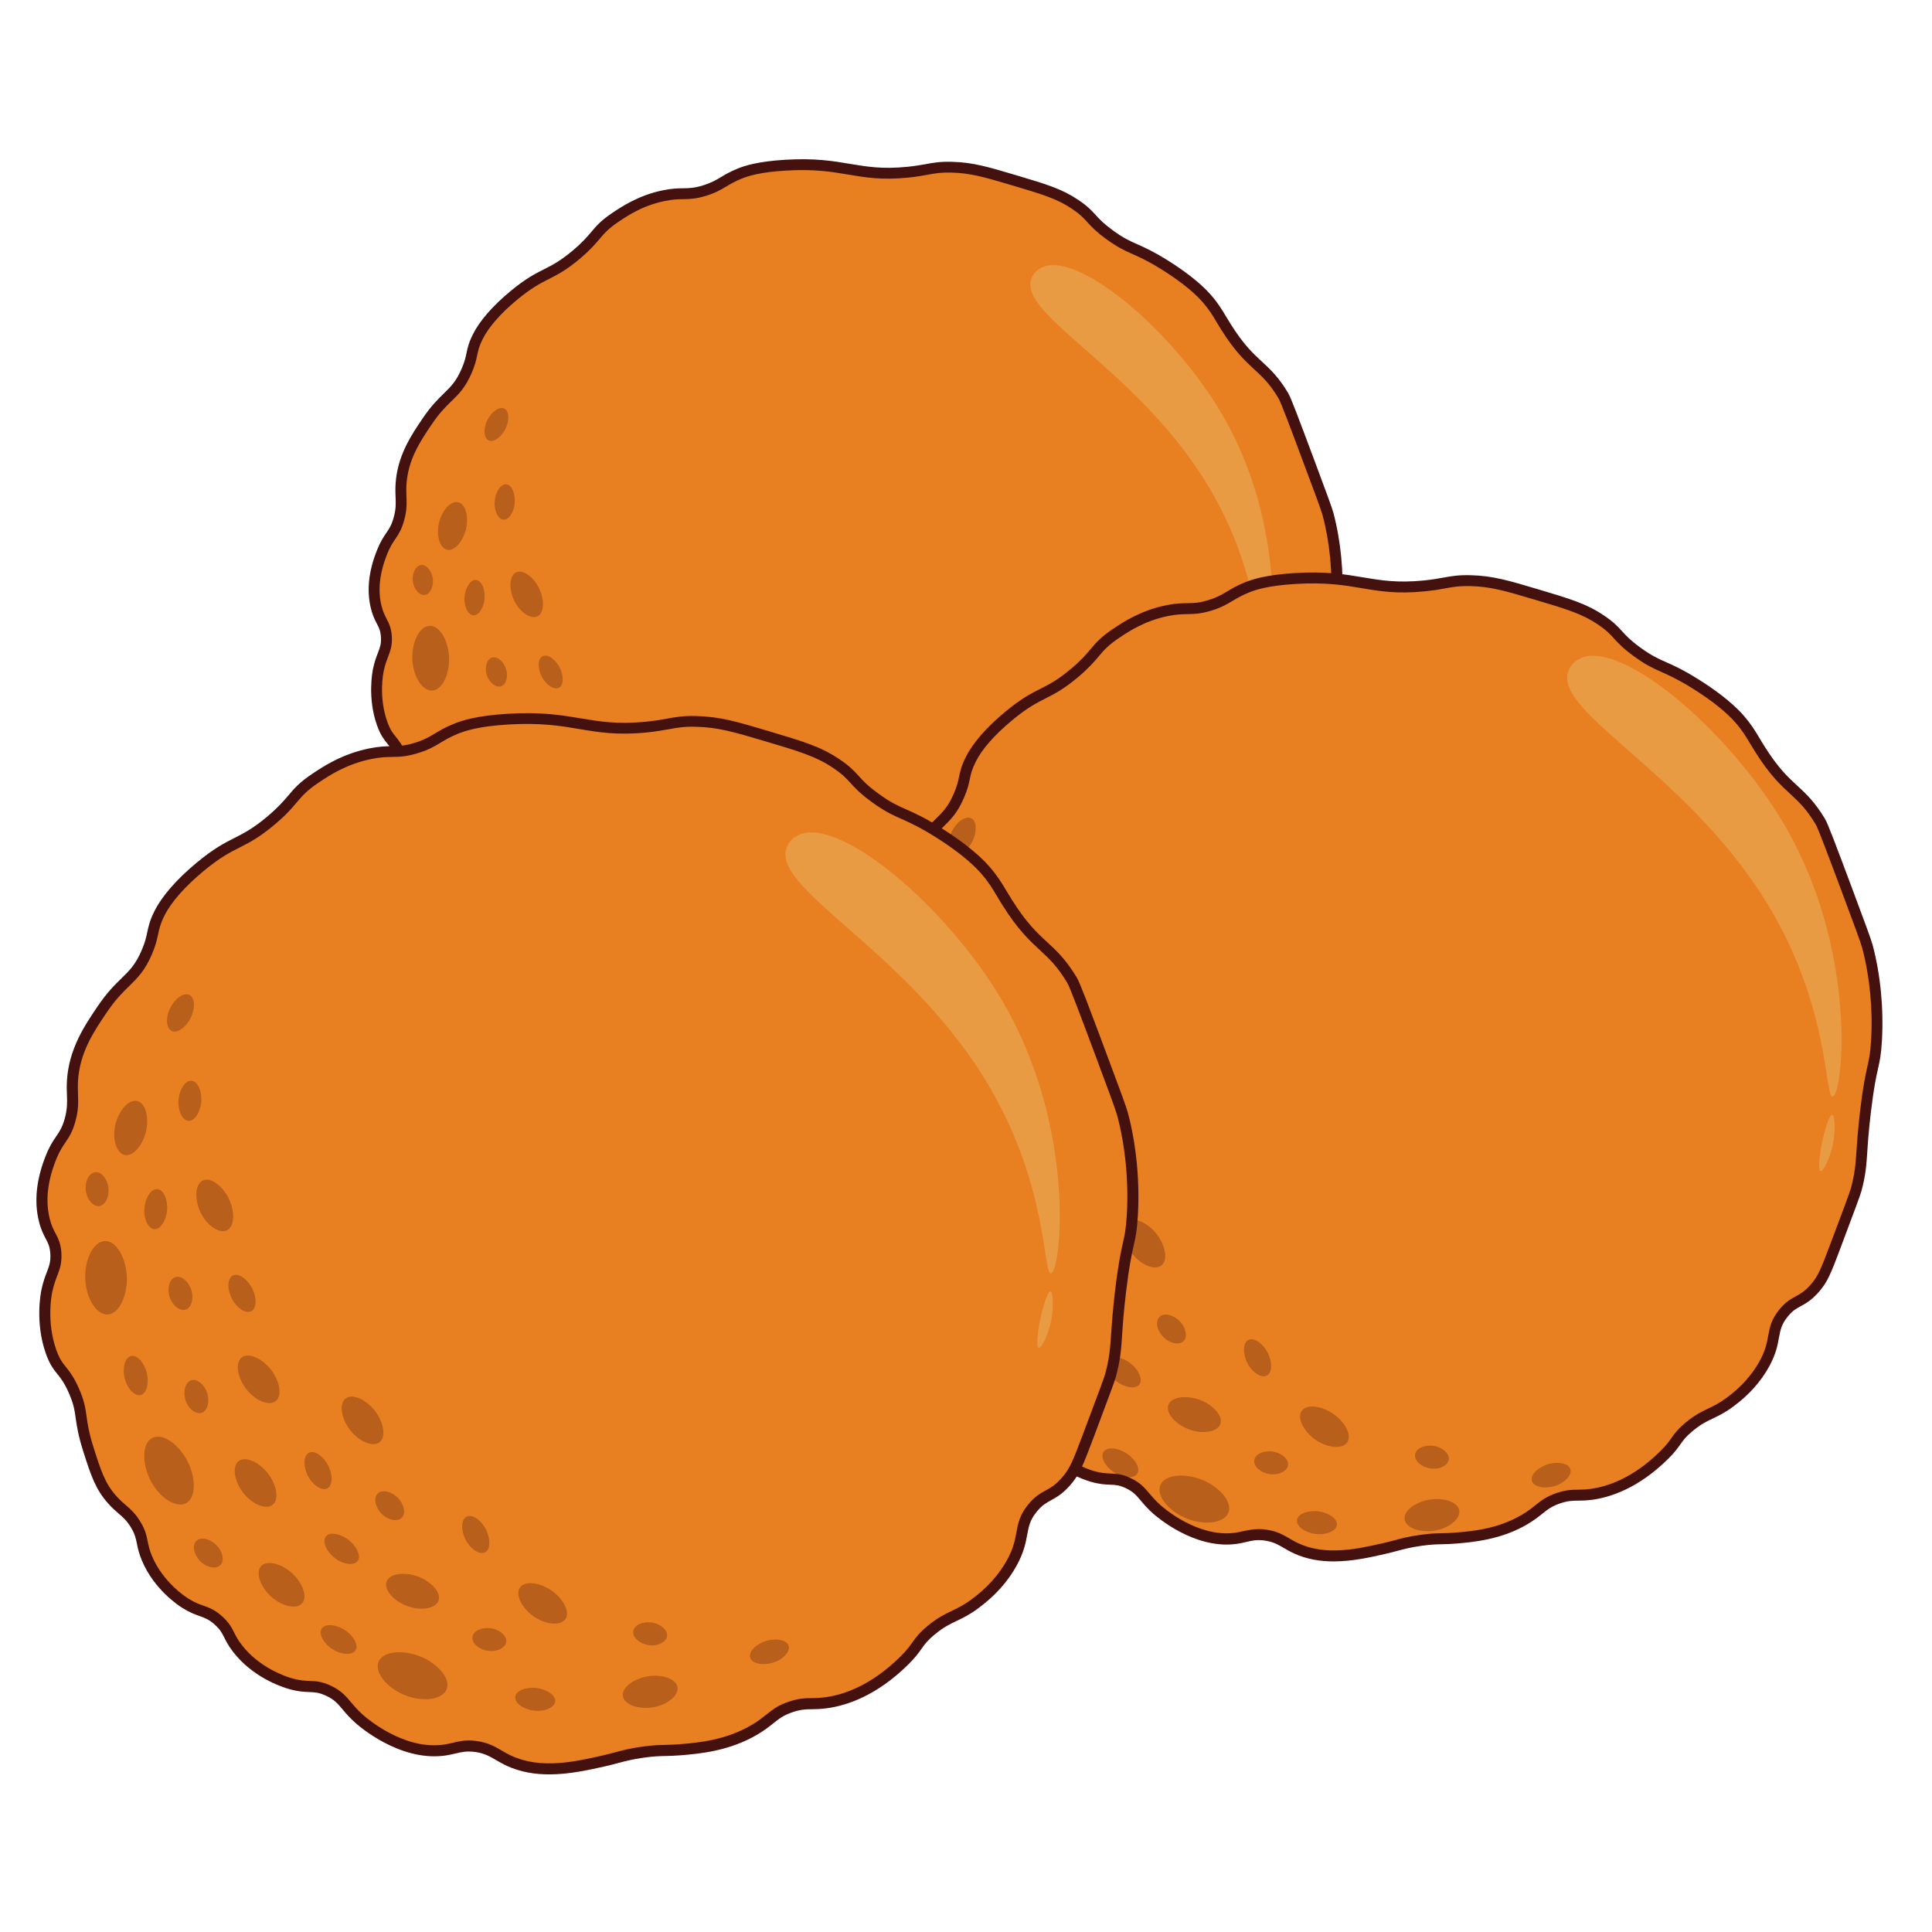 <svg xmlns="http://www.w3.org/2000/svg" xmlns:xlink="http://www.w3.org/1999/xlink" width="1080" viewBox="0 0 810 810" height="1080" preserveAspectRatio="xMidYMid meet"><defs><clipPath id="eefcf6c6df"><path d="M 358 240 L 789.75 240 L 789.75 655 L 358 655 Z M 358 240 " clip-rule="nonzero"></path></clipPath></defs><path fill="#e88021" d="M 160.238 231.289 C 163.098 224.203 165.406 224.203 167.25 217.516 C 168.91 211.469 167.805 208.676 168.129 203.094 C 168.773 191.879 174.426 183.551 179.062 176.699 C 186.789 165.301 191.172 165.809 195.621 155.516 C 198.508 148.848 197.168 147.465 200.305 141.145 C 201.25 139.25 204.617 132.812 215.344 123.906 C 227.594 113.734 230.406 116.133 241.48 106.832 C 250.773 99.035 249.531 96.75 258.227 90.938 C 261.961 88.445 268.652 83.992 278.27 82.008 C 286.25 80.371 287.98 82.145 295.41 79.863 C 302.215 77.762 303.297 75.5 310.012 72.777 C 312.777 71.672 317.852 69.918 329.18 69.227 C 353.93 67.727 359.117 74.301 380.5 72.156 C 389.477 71.254 391.066 69.848 399.07 70.055 C 407.328 70.262 413.348 72.016 425.113 75.523 C 437.777 79.309 444.121 81.176 450.672 85.582 C 458.168 90.613 456.715 92.207 465.273 98.434 C 474.246 104.941 476.066 103.352 488.523 111.172 C 499.824 118.254 504.484 123.445 505.891 125.062 C 509.723 129.469 511.012 132.281 513.941 136.965 C 524.621 154.039 529.949 152.402 538 165.855 C 539.086 167.676 542.383 176.492 548.957 194.07 C 553.73 206.855 556.133 213.293 556.73 215.508 C 558 220.305 561.391 234.355 560.328 252.793 C 559.684 263.98 558.277 261.676 555.969 280.941 C 553.777 299.262 555.023 301.566 552.234 312.156 C 551.84 313.656 549.188 320.695 543.906 334.77 C 540.191 344.645 538.922 347.758 535.762 351.359 C 530.504 357.336 527.805 355.766 523.398 361.141 C 517.863 367.902 521.094 371.641 515.766 381.375 C 511.129 389.867 504.348 394.941 502.039 396.652 C 495.281 401.609 492.469 400.965 485.938 406.34 C 480.402 410.91 481.441 412.203 475.953 417.625 C 473.137 420.391 462.25 431.168 447.07 433.223 C 441.375 433.98 439.508 432.922 434.109 434.699 C 427.719 436.797 426.891 439.449 420.613 443.164 C 410.625 449.094 399.992 450.02 393.328 450.594 C 387.492 451.102 385.832 450.57 379.141 451.516 C 372.52 452.465 369.938 453.57 364.84 454.723 C 354.691 457.031 341.379 460.078 329.777 454.703 C 325.188 452.578 323.137 450.18 317.508 449.395 C 312.109 448.633 309.941 450.25 305.027 450.801 C 289.574 452.488 275.617 440.352 274.305 439.195 C 268.836 434.328 268.512 431.375 262.887 428.746 C 257.305 426.137 255.758 428.145 248.652 426.09 C 247.016 425.629 236.383 422.398 229.207 413.125 C 225.492 408.324 226.23 406.457 222.242 402.836 C 217.836 398.82 215.668 399.949 209.969 396.418 C 208.957 395.797 200.121 390.145 195.738 379.832 C 193.27 374.016 194.562 372.195 191.426 367.094 C 188.656 362.617 186.441 362.066 182.938 358.164 C 178.414 353.137 176.824 348.152 174.078 339.523 C 170.227 327.477 172.395 326.117 168.68 317.719 C 165.012 309.434 162.867 310.613 160.285 303.367 C 156.387 292.406 158.484 281.77 158.691 280.801 C 160.125 273.996 162.383 272.543 162.039 266.934 C 161.691 261.352 159.34 260.773 157.793 254.637 C 155.07 244.07 159.086 234.148 160.238 231.289 Z M 160.238 231.289 " fill-opacity="1" fill-rule="nonzero"></path><path fill="#45110e" d="M 344.586 459.984 C 339.281 459.984 333.906 459.156 328.785 456.801 C 327.219 456.062 325.902 455.301 324.75 454.633 C 322.398 453.246 320.527 452.164 317.16 451.703 C 314.117 451.266 312.293 451.703 309.988 452.234 C 308.648 452.555 307.125 452.902 305.234 453.109 C 288.902 454.91 274.348 442.359 272.734 440.926 C 270.496 438.941 269.09 437.281 267.867 435.805 C 266.066 433.66 264.867 432.25 261.871 430.844 C 259.285 429.645 257.809 429.574 255.758 429.508 C 253.867 429.438 251.512 429.344 247.961 428.328 C 244.938 427.453 234.559 423.875 227.34 414.555 C 225.586 412.293 224.734 410.562 224.02 409.18 C 223.188 407.52 222.566 406.297 220.648 404.543 C 218.527 402.602 217.098 402.098 215.113 401.379 C 213.477 400.781 211.422 400.066 208.727 398.383 C 206.996 397.297 198.113 391.367 193.594 380.73 C 192.418 377.961 192.023 376.023 191.68 374.316 C 191.285 372.355 190.965 370.809 189.441 368.316 C 187.941 365.895 186.672 364.809 185.059 363.426 C 183.93 362.457 182.66 361.371 181.184 359.711 C 176.34 354.312 174.633 349.004 171.84 340.215 C 169.926 334.238 169.441 330.73 169.051 327.918 C 168.637 324.895 168.336 322.727 166.535 318.641 C 164.852 314.859 163.559 313.242 162.316 311.672 C 160.93 309.941 159.523 308.168 158.07 304.129 C 153.988 292.637 156.133 281.539 156.41 280.316 C 157.031 277.387 157.793 275.355 158.438 273.719 C 159.316 271.434 159.895 269.91 159.707 267.074 C 159.547 264.465 158.902 263.223 158.023 261.512 C 157.238 260.035 156.293 258.191 155.531 255.191 C 153.641 247.715 154.52 239.387 158.141 230.457 C 159.547 226.973 160.84 225.082 161.969 223.422 C 163.191 221.621 164.16 220.191 165.059 216.938 C 166.051 213.336 165.961 211.098 165.844 208.285 C 165.773 206.762 165.727 205.055 165.844 203 C 166.535 191.164 172.418 182.441 177.168 175.453 C 180.746 170.168 183.605 167.375 186.121 164.906 C 189.094 162 191.238 159.926 193.523 154.641 C 194.816 151.688 195.184 149.91 195.578 148.066 C 196.016 145.941 196.477 143.75 198.277 140.152 C 201.043 134.59 206.441 128.359 213.914 122.152 C 220.352 116.801 224.273 114.816 228.055 112.902 C 231.539 111.148 234.812 109.488 240.051 105.102 C 244.156 101.664 246.117 99.336 247.867 97.281 C 250.082 94.652 251.996 92.391 257.004 89.066 C 260.785 86.555 267.797 81.867 277.855 79.793 C 281.707 79.008 284.199 78.961 286.414 78.938 C 288.902 78.895 291.051 78.871 294.785 77.715 C 298.27 76.633 300.09 75.547 302.215 74.277 C 303.988 73.215 306.02 71.992 309.203 70.703 C 312.34 69.434 317.809 67.68 329.086 66.988 C 341.68 66.227 349.199 67.496 356.465 68.719 C 363.387 69.871 369.891 70.98 380.316 69.941 C 383.824 69.594 386.176 69.156 388.254 68.785 C 391.414 68.211 394.156 67.703 399.188 67.84 C 407.906 68.07 414.27 69.965 425.828 73.402 C 438.699 77.23 445.156 79.168 452.008 83.762 C 456 86.438 457.613 88.215 459.344 90.105 C 460.934 91.859 462.598 93.684 466.68 96.66 C 471.086 99.867 473.598 100.973 476.805 102.402 C 479.988 103.812 483.586 105.402 489.793 109.301 C 495.234 112.719 502.73 117.977 507.668 123.629 C 510.691 127.09 512.211 129.676 514.012 132.652 C 514.59 133.621 515.211 134.66 515.949 135.836 C 521.371 144.488 525.289 148.109 529.074 151.617 C 532.648 154.918 536.039 158.055 540.055 164.77 C 541.207 166.707 543.812 173.629 551.195 193.355 C 556.176 206.715 558.414 212.738 559.039 215.023 C 562.152 226.719 563.441 240.219 562.703 253.023 C 562.383 258.699 561.852 261.027 561.137 264.234 C 560.398 267.512 559.5 271.598 558.324 281.309 C 557.445 288.625 557.121 293.355 556.867 297.137 C 556.477 302.859 556.246 306.32 554.516 312.852 C 554.078 314.465 551.586 321.109 546.121 335.668 C 542.336 345.707 541 349.074 537.562 352.973 C 534.633 356.297 532.371 357.543 530.367 358.625 C 528.566 359.617 527.137 360.379 525.246 362.711 C 522.73 365.801 522.316 368.016 521.738 371.109 C 521.207 374.016 520.539 377.637 517.84 382.598 C 514.543 388.645 509.699 394.02 503.469 398.613 C 500.125 401.059 497.633 402.258 495.418 403.297 C 492.906 404.496 490.715 405.535 487.461 408.211 C 484.695 410.492 483.77 411.809 482.594 413.469 C 481.512 414.992 480.289 416.723 477.637 419.355 C 465.848 431.004 454.707 434.629 447.441 435.598 C 445.09 435.922 443.336 435.941 441.812 435.965 C 439.508 435.988 437.867 436.012 434.895 437.004 C 431.434 438.16 429.863 439.402 427.695 441.133 C 426.172 442.336 424.465 443.719 421.836 445.266 C 411.41 451.449 400.246 452.418 393.582 452.992 C 391.113 453.203 389.383 453.246 387.723 453.27 C 385.461 453.316 383.316 453.363 379.512 453.895 C 375.242 454.492 372.684 455.188 370.008 455.902 C 368.598 456.27 367.145 456.664 365.395 457.078 C 359.328 458.348 352.062 459.984 344.586 459.984 Z M 314.809 446.902 C 315.707 446.902 316.699 446.973 317.809 447.109 C 322.074 447.711 324.496 449.141 327.078 450.641 C 328.211 451.285 329.363 451.98 330.723 452.602 C 341.613 457.633 354.184 454.77 364.285 452.465 C 365.969 452.07 367.355 451.703 368.715 451.332 C 371.551 450.57 374.227 449.855 378.773 449.211 C 382.879 448.633 385.137 448.586 387.559 448.543 C 389.152 448.52 390.789 448.473 393.098 448.289 C 399.785 447.711 409.891 446.832 419.414 441.18 C 421.77 439.797 423.266 438.574 424.742 437.422 C 427.004 435.621 429.125 433.914 433.371 432.504 C 436.992 431.305 439.277 431.281 441.676 431.238 C 443.152 431.215 444.672 431.191 446.75 430.914 C 453.324 430.035 463.449 426.715 474.312 415.961 C 476.691 413.609 477.75 412.133 478.766 410.703 C 480.035 408.902 481.234 407.219 484.465 404.543 C 488.152 401.496 490.805 400.227 493.367 399.004 C 495.582 397.941 497.68 396.949 500.68 394.758 C 506.375 390.582 510.758 385.691 513.734 380.246 C 516.086 375.953 516.617 373 517.148 370.141 C 517.75 366.816 518.324 363.656 521.602 359.664 C 524.07 356.641 526.121 355.535 528.105 354.449 C 529.926 353.457 531.656 352.512 534.035 349.812 C 536.941 346.512 538.117 343.582 541.738 333.938 C 546.652 320.855 549.625 312.941 549.996 311.559 C 551.609 305.445 551.84 302.145 552.211 296.699 C 552.465 292.871 552.785 288.094 553.688 280.641 C 554.863 270.695 555.855 266.312 556.57 263.105 C 557.262 259.992 557.723 257.914 558.047 252.629 C 558.762 240.309 557.516 227.32 554.516 216.082 C 553.941 213.914 551.266 206.738 546.812 194.855 C 540.93 179.098 537.055 168.691 536.039 167.031 C 532.348 160.871 529.375 158.102 525.891 154.895 C 522.062 151.363 517.727 147.348 511.98 138.191 C 511.242 137.012 510.598 135.93 509.996 134.938 C 508.27 132.027 506.883 129.723 504.141 126.586 C 499.57 121.348 492.445 116.387 487.277 113.133 C 481.348 109.418 477.914 107.895 474.867 106.535 C 471.547 105.059 468.688 103.789 463.887 100.305 C 459.438 97.051 457.52 94.973 455.859 93.129 C 454.27 91.375 452.906 89.875 449.379 87.5 C 443.105 83.301 436.875 81.43 424.445 77.738 C 412.426 74.164 406.797 72.57 399 72.363 C 394.434 72.246 392.172 72.664 389.035 73.238 C 386.867 73.633 384.422 74.094 380.734 74.461 C 369.707 75.57 362.879 74.418 355.66 73.195 C 348.648 72.016 341.383 70.793 329.316 71.531 C 318.707 72.18 313.699 73.77 310.863 74.926 C 308.027 76.078 306.25 77.141 304.52 78.176 C 302.238 79.539 300.09 80.832 296.078 82.078 C 291.719 83.414 289.137 83.461 286.438 83.508 C 284.336 83.531 282.145 83.578 278.73 84.27 C 269.551 86.137 263.277 90.336 259.516 92.852 C 255.066 95.828 253.43 97.766 251.352 100.211 C 249.484 102.402 247.383 104.895 242.98 108.586 C 237.352 113.316 233.66 115.188 230.109 116.984 C 226.555 118.785 222.863 120.656 216.82 125.66 C 209.855 131.453 204.848 137.152 202.359 142.156 C 200.836 145.227 200.469 146.957 200.051 148.965 C 199.66 150.879 199.199 153.047 197.723 156.441 C 195.07 162.531 192.418 165.137 189.301 168.16 C 186.949 170.469 184.25 173.074 180.953 177.988 C 176.293 184.867 171.035 192.664 170.41 203.23 C 170.297 205.055 170.363 206.602 170.41 208.078 C 170.527 211.055 170.641 213.844 169.441 218.137 C 168.359 222.129 167.066 223.996 165.73 226.004 C 164.668 227.551 163.582 229.164 162.359 232.188 C 159.133 240.195 158.324 247.555 159.961 254.062 C 160.586 256.531 161.348 257.984 162.062 259.391 C 163.031 261.258 164.043 263.199 164.277 266.797 C 164.508 270.629 163.676 272.82 162.707 275.355 C 162.105 276.926 161.438 278.703 160.883 281.285 C 160.652 282.395 158.715 292.316 162.383 302.605 C 163.559 305.93 164.598 307.223 165.891 308.812 C 167.25 310.52 168.82 312.457 170.734 316.797 C 172.785 321.457 173.18 324.156 173.617 327.293 C 174.008 330.086 174.449 333.223 176.223 338.832 C 178.922 347.297 180.422 351.957 184.598 356.641 C 185.891 358.074 186.973 359.02 188.059 359.941 C 189.809 361.465 191.492 362.895 193.34 365.918 C 195.324 369.125 195.762 371.316 196.176 373.441 C 196.5 375.008 196.824 376.625 197.812 378.977 C 201.875 388.527 210.199 393.93 211.148 394.504 C 213.43 395.934 215.09 396.512 216.66 397.09 C 218.852 397.875 220.949 398.637 223.742 401.172 C 226.301 403.504 227.199 405.281 228.125 407.148 C 228.793 408.488 229.484 409.848 230.961 411.762 C 237.488 420.207 247.316 423.391 249.207 423.922 C 252.207 424.801 254.074 424.867 255.895 424.938 C 258.203 425.031 260.348 425.098 263.785 426.715 C 267.707 428.539 269.391 430.566 271.352 432.898 C 272.48 434.234 273.773 435.758 275.758 437.535 C 277.211 438.828 290.359 450.156 304.684 448.586 C 306.297 448.402 307.613 448.102 308.879 447.805 C 310.68 447.316 312.477 446.902 314.809 446.902 Z M 314.809 446.902 " fill-opacity="1" fill-rule="nonzero"></path><path fill="#ebdb98" d="M 436.137 112.488 C 450.832 103.926 491.773 138.375 512.488 173.906 C 539.891 220.953 533.988 273.742 530.227 274.32 C 527.297 274.781 529.234 242.941 507.969 206.141 C 478.258 154.734 425.457 131.961 432.633 116.223 C 433.672 113.965 435.469 112.879 436.137 112.488 Z M 436.137 112.488 " fill-opacity="0.3" fill-rule="nonzero"></path><path fill="#ebdb98" d="M 530.066 281.031 C 529.027 280.871 527.297 286.777 526.492 290.379 C 525.5 294.809 524.645 301.613 525.707 301.891 C 526.723 302.168 529.559 296.539 530.527 290.676 C 531.266 286.223 530.988 281.172 530.066 281.031 Z M 530.066 281.031 " fill-opacity="0.3" fill-rule="nonzero"></path><path fill="#45110e" d="M 197.652 335.254 C 201.645 333.109 207.871 337.93 210.938 344.277 C 213.637 349.836 213.891 356.574 210.777 358.973 C 207.203 361.766 200.582 357.75 197.098 351.059 C 193.895 344.898 193.801 337.332 197.652 335.254 Z M 197.652 335.254 " fill-opacity="0.3" fill-rule="nonzero"></path><path fill="#45110e" d="M 180.074 262.391 C 184.598 262.137 188.195 269.152 188.289 276.188 C 188.379 282.371 185.75 288.555 181.898 289.43 C 177.492 290.422 173.203 283.988 172.879 276.465 C 172.578 269.52 175.715 262.621 180.074 262.391 Z M 180.074 262.391 " fill-opacity="0.3" fill-rule="nonzero"></path><path fill="#45110e" d="M 281.406 418.156 C 283.023 413.934 290.887 413.492 297.348 416.285 C 303.02 418.73 307.609 423.645 306.828 427.523 C 305.949 431.977 298.316 433.242 291.305 430.477 C 284.867 427.914 279.84 422.238 281.406 418.156 Z M 281.406 418.156 " fill-opacity="0.3" fill-rule="nonzero"></path><path fill="#45110e" d="M 237.926 382.691 C 240.164 380.129 245.84 381.883 249.691 385.531 C 253.059 388.738 255.02 393.422 253.473 395.934 C 251.699 398.844 245.953 397.758 241.734 393.973 C 237.836 390.488 235.758 385.184 237.926 382.691 Z M 237.926 382.691 " fill-opacity="0.3" fill-rule="nonzero"></path><path fill="#45110e" d="M 269.184 320.672 C 271.836 318.527 277.117 321.227 280.277 325.496 C 283.047 329.23 284.176 334.168 282.215 336.406 C 279.953 338.969 274.488 336.914 270.98 332.461 C 267.754 328.332 266.621 322.75 269.184 320.672 Z M 269.184 320.672 " fill-opacity="0.3" fill-rule="nonzero"></path><path fill="#45110e" d="M 284.406 388.414 C 285.535 385.184 291.441 384.699 296.379 386.66 C 300.715 388.391 304.266 391.988 303.758 394.922 C 303.184 398.289 297.461 399.418 292.133 397.48 C 287.219 395.68 283.32 391.527 284.406 388.414 Z M 284.406 388.414 " fill-opacity="0.3" fill-rule="nonzero"></path><path fill="#45110e" d="M 230.754 305.488 C 233.406 303.344 238.688 306.043 241.848 310.312 C 244.617 314.051 245.746 318.988 243.785 321.227 C 241.527 323.785 236.059 321.734 232.551 317.281 C 229.324 313.148 228.191 307.566 230.754 305.488 Z M 230.754 305.488 " fill-opacity="0.3" fill-rule="nonzero"></path><path fill="#45110e" d="M 229.602 343.859 C 232.254 341.715 237.535 344.414 240.695 348.684 C 243.465 352.422 244.594 357.359 242.633 359.598 C 240.371 362.156 234.906 360.102 231.398 355.648 C 228.168 351.52 227.039 345.938 229.602 343.859 Z M 229.602 343.859 " fill-opacity="0.3" fill-rule="nonzero"></path><path fill="#45110e" d="M 216.312 240.008 C 219.359 238.465 223.973 242.203 226.188 247.023 C 228.125 251.27 228.215 256.32 225.816 258.098 C 223.07 260.129 218.16 257.016 215.645 251.914 C 213.34 247.23 213.383 241.508 216.312 240.008 Z M 216.312 240.008 " fill-opacity="0.3" fill-rule="nonzero"></path><path fill="#45110e" d="M 192.047 210.547 C 195.391 211.262 196.59 217.074 195.277 222.199 C 194.102 226.719 190.965 230.688 188.012 230.551 C 184.598 230.41 182.773 224.875 184.02 219.336 C 185.172 214.262 188.816 209.855 192.047 210.547 Z M 192.047 210.547 " fill-opacity="0.3" fill-rule="nonzero"></path><path fill="#45110e" d="M 371.852 430.867 C 371.23 427.523 376.121 424.152 381.355 423.391 C 385.969 422.723 390.859 424.086 391.875 426.875 C 393.051 430.082 388.668 433.914 383.062 434.883 C 377.918 435.758 372.477 434.098 371.852 430.867 Z M 371.852 430.867 " fill-opacity="0.3" fill-rule="nonzero"></path><path fill="#45110e" d="M 333.723 390.652 C 335.613 387.812 341.473 388.805 345.762 391.922 C 349.523 394.668 352.082 399.027 350.883 401.75 C 349.5 404.863 343.664 404.543 338.98 401.355 C 334.645 398.402 331.902 393.398 333.723 390.652 Z M 333.723 390.652 " fill-opacity="0.3" fill-rule="nonzero"></path><path fill="#45110e" d="M 418.953 416.562 C 418.191 414.207 421.375 411.324 425.09 410.285 C 428.344 409.363 431.988 409.895 433 411.785 C 434.156 413.977 431.34 417.164 427.418 418.387 C 423.773 419.516 419.691 418.824 418.953 416.562 Z M 418.953 416.562 " fill-opacity="0.3" fill-rule="nonzero"></path><path fill="#45110e" d="M 331.992 431.051 C 332.246 428.582 336.328 427.246 340.16 427.797 C 343.504 428.285 346.641 430.223 346.777 432.367 C 346.941 434.836 343.086 436.613 339.004 436.152 C 335.223 435.711 331.762 433.453 331.992 431.051 Z M 331.992 431.051 " fill-opacity="0.3" fill-rule="nonzero"></path><path fill="#45110e" d="M 211.422 171.301 C 213.66 172.359 213.57 176.676 211.77 180.09 C 210.199 183.09 207.316 185.375 205.242 184.797 C 202.867 184.129 202.473 179.906 204.273 176.215 C 205.957 172.777 209.254 170.285 211.422 171.301 Z M 211.422 171.301 " fill-opacity="0.3" fill-rule="nonzero"></path><path fill="#45110e" d="M 212.16 203.047 C 214.629 203.188 216.152 207.223 215.781 211.055 C 215.461 214.422 213.637 217.629 211.516 217.859 C 209.047 218.137 207.109 214.375 207.387 210.27 C 207.664 206.484 209.785 202.91 212.16 203.047 Z M 212.16 203.047 " fill-opacity="0.3" fill-rule="nonzero"></path><path fill="#45110e" d="M 227.453 275.148 C 229.625 273.973 233.059 276.578 234.742 280.039 C 236.242 283.086 236.383 286.754 234.699 288.094 C 232.762 289.617 229.117 287.445 227.199 283.801 C 225.426 280.434 225.355 276.305 227.453 275.148 Z M 227.453 275.148 " fill-opacity="0.3" fill-rule="nonzero"></path><path fill="#45110e" d="M 255.598 340.723 C 257.766 339.547 261.203 342.152 262.887 345.613 C 264.383 348.66 264.523 352.328 262.84 353.668 C 260.902 355.188 257.258 353.02 255.344 349.375 C 253.566 346.008 253.496 341.875 255.598 340.723 Z M 255.598 340.723 " fill-opacity="0.3" fill-rule="nonzero"></path><path fill="#45110e" d="M 261.895 371.754 C 263.371 369.77 267.566 370.719 270.566 373.141 C 273.195 375.262 274.879 378.539 273.91 380.453 C 272.781 382.668 268.582 382.207 265.309 379.715 C 262.262 377.406 260.465 373.691 261.895 371.754 Z M 261.895 371.754 " fill-opacity="0.3" fill-rule="nonzero"></path><path fill="#45110e" d="M 313.953 364.371 C 316.121 363.195 319.559 365.801 321.242 369.262 C 322.742 372.309 322.883 375.977 321.199 377.316 C 319.262 378.84 315.617 376.668 313.699 373.023 C 311.926 369.656 311.855 365.527 313.953 364.371 Z M 313.953 364.371 " fill-opacity="0.3" fill-rule="nonzero"></path><path fill="#45110e" d="M 199.52 243.148 C 201.988 243.285 203.512 247.324 203.145 251.152 C 202.82 254.523 200.996 257.73 198.875 257.961 C 196.406 258.238 194.469 254.477 194.746 250.371 C 195.023 246.586 197.145 243.008 199.52 243.148 Z M 199.52 243.148 " fill-opacity="0.3" fill-rule="nonzero"></path><path fill="#45110e" d="M 189.766 304.938 C 192.164 304.289 194.863 307.637 195.715 311.398 C 196.453 314.695 195.762 318.32 193.801 319.219 C 191.539 320.258 188.52 317.281 187.504 313.289 C 186.559 309.598 187.457 305.559 189.766 304.938 Z M 189.766 304.938 " fill-opacity="0.3" fill-rule="nonzero"></path><path fill="#45110e" d="M 260.371 405.809 C 261.688 403.711 265.953 404.289 269.137 406.457 C 271.926 408.348 273.887 411.484 273.082 413.469 C 272.137 415.754 267.914 415.664 264.43 413.469 C 261.223 411.418 259.102 407.863 260.371 405.809 Z M 260.371 405.809 " fill-opacity="0.3" fill-rule="nonzero"></path><path fill="#45110e" d="M 206.211 275.727 C 208.562 274.941 211.309 277.551 212.207 280.688 C 213.016 283.457 212.371 286.617 210.453 287.562 C 208.242 288.672 205.195 286.41 204.113 283.086 C 203.121 280.039 203.926 276.488 206.211 275.727 Z M 206.211 275.727 " fill-opacity="0.3" fill-rule="nonzero"></path><path fill="#45110e" d="M 212.094 313.934 C 214.445 313.148 217.191 315.758 218.09 318.895 C 218.898 321.664 218.25 324.824 216.336 325.77 C 214.121 326.879 211.078 324.617 209.992 321.297 C 209 318.227 209.809 314.672 212.094 313.934 Z M 212.094 313.934 " fill-opacity="0.3" fill-rule="nonzero"></path><path fill="#45110e" d="M 176.523 236.895 C 178.969 236.57 181.184 239.641 181.484 242.918 C 181.738 245.777 180.539 248.777 178.484 249.355 C 176.109 250.023 173.547 247.23 173.109 243.77 C 172.695 240.539 174.148 237.219 176.523 236.895 Z M 176.523 236.895 " fill-opacity="0.3" fill-rule="nonzero"></path><path fill="#45110e" d="M 281.086 355.836 C 282.816 354.059 286.461 355.145 288.695 357.52 C 290.656 359.617 291.559 362.711 290.289 364.441 C 288.836 366.426 285.098 365.801 282.605 363.332 C 280.301 361.074 279.402 357.543 281.086 355.836 Z M 281.086 355.836 " fill-opacity="0.3" fill-rule="nonzero"></path><path fill="#45110e" d="M 375.68 406.758 C 376.027 404.312 379.602 403.02 382.809 403.617 C 385.645 404.148 388.184 406.109 388.184 408.258 C 388.184 410.727 384.816 412.434 381.355 411.926 C 378.172 411.441 375.359 409.109 375.68 406.758 Z M 375.68 406.758 " fill-opacity="0.3" fill-rule="nonzero"></path><path fill="#45110e" d="M 316.191 408.855 C 316.539 406.41 320.113 405.117 323.32 405.719 C 326.156 406.25 328.695 408.211 328.695 410.355 C 328.695 412.824 325.328 414.531 321.867 414.023 C 318.66 413.539 315.848 411.234 316.191 408.855 Z M 316.191 408.855 " fill-opacity="0.3" fill-rule="nonzero"></path><path fill="#45110e" d="M 213.961 373.348 C 215.691 371.57 219.336 372.656 221.574 375.031 C 223.535 377.133 224.434 380.223 223.164 381.953 C 221.711 383.938 217.973 383.316 215.484 380.848 C 213.199 378.586 212.301 375.055 213.961 373.348 Z M 213.961 373.348 " fill-opacity="0.3" fill-rule="nonzero"></path><path fill="#e88021" d="M 364.703 413.539 C 367.723 406.086 370.145 406.062 372.082 399.004 C 373.836 392.613 372.66 389.684 373.004 383.801 C 373.695 371.984 379.648 363.172 384.539 355.949 C 392.68 343.93 397.316 344.461 402 333.617 C 405.043 326.578 403.613 325.125 406.938 318.457 C 407.93 316.473 411.48 309.688 422.805 300.277 C 435.723 289.547 438.699 292.062 450.371 282.277 C 460.176 274.066 458.859 271.641 468.039 265.504 C 471.961 262.875 479.043 258.168 489.168 256.09 C 497.59 254.359 499.41 256.254 507.254 253.832 C 514.426 251.617 515.578 249.215 522.66 246.355 C 525.566 245.18 530.941 243.332 542.891 242.594 C 568.98 241 574.469 247.945 597.027 245.688 C 606.484 244.738 608.168 243.262 616.613 243.469 C 625.309 243.703 631.676 245.547 644.062 249.238 C 657.418 253.23 664.105 255.215 671.027 259.852 C 678.938 265.16 677.391 266.844 686.41 273.395 C 695.867 280.273 697.781 278.562 710.93 286.824 C 722.832 294.301 727.77 299.77 729.246 301.477 C 733.281 306.113 734.645 309.09 737.734 314.027 C 749.016 332.023 754.621 330.293 763.133 344.508 C 764.285 346.422 767.766 355.719 774.688 374.246 C 779.715 387.746 782.254 394.527 782.875 396.859 C 784.215 401.934 787.789 416.746 786.684 436.176 C 786.012 447.965 784.516 445.543 782.09 465.867 C 779.785 485.18 781.102 487.625 778.148 498.793 C 777.73 500.387 774.941 507.793 769.359 522.629 C 765.438 533.059 764.121 536.332 760.777 540.141 C 755.242 546.438 752.383 544.777 747.723 550.477 C 741.887 557.605 745.277 561.551 739.672 571.82 C 734.781 580.77 727.633 586.125 725.188 587.922 C 718.059 593.16 715.082 592.469 708.188 598.145 C 702.352 602.969 703.434 604.328 697.645 610.051 C 694.691 612.98 683.184 624.355 667.176 626.5 C 661.152 627.309 659.191 626.18 653.52 628.07 C 646.781 630.285 645.906 633.078 639.285 637 C 628.77 643.254 617.535 644.223 610.5 644.82 C 604.34 645.352 602.586 644.797 595.527 645.789 C 588.539 646.781 585.84 647.961 580.441 649.184 C 569.742 651.629 555.691 654.812 543.469 649.16 C 538.625 646.922 536.457 644.406 530.527 643.574 C 524.828 642.77 522.547 644.477 517.355 645.051 C 501.07 646.828 486.332 634.023 484.969 632.801 C 479.203 627.656 478.883 624.562 472.93 621.77 C 467.023 619.027 465.41 621.125 457.914 618.98 C 456.207 618.473 444.973 615.082 437.406 605.297 C 433.508 600.246 434.27 598.262 430.07 594.43 C 425.438 590.207 423.129 591.383 417.133 587.672 C 416.07 587 406.73 581.047 402.117 570.18 C 399.508 564.043 400.871 562.129 397.57 556.754 C 394.641 552.023 392.312 551.445 388.621 547.316 C 383.848 542.008 382.188 536.75 379.277 527.633 C 375.219 514.922 377.504 513.516 373.582 504.633 C 369.73 495.887 367.445 497.133 364.723 489.473 C 360.594 477.914 362.832 466.676 363.039 465.66 C 364.562 458.484 366.914 456.961 366.57 451.031 C 366.199 445.125 363.73 444.551 362.094 438.066 C 359.258 427.016 363.48 416.562 364.703 413.539 Z M 364.703 413.539 " fill-opacity="1" fill-rule="nonzero"></path><g clip-path="url(#eefcf6c6df)"><path fill="#45110e" d="M 559.129 654.629 C 553.547 654.629 547.895 653.75 542.523 651.281 C 540.859 650.52 539.477 649.711 538.254 648.996 C 535.762 647.543 533.781 646.391 530.203 645.883 C 526.953 645.422 525.039 645.883 522.594 646.461 C 521.184 646.781 519.594 647.176 517.609 647.383 C 500.496 649.273 485.133 636.078 483.426 634.555 C 481.07 632.453 479.598 630.699 478.305 629.176 C 476.391 626.895 475.121 625.395 471.938 623.895 C 469.191 622.602 467.625 622.555 465.457 622.465 C 463.473 622.395 461.004 622.301 457.266 621.219 C 454.105 620.293 443.172 616.559 435.586 606.727 C 433.738 604.352 432.84 602.527 432.102 601.074 C 431.203 599.297 430.555 598.031 428.527 596.16 C 426.266 594.105 424.742 593.555 422.645 592.816 C 420.82 592.168 418.77 591.43 415.91 589.652 C 414.086 588.523 404.746 582.293 399.992 571.102 C 398.746 568.195 398.355 566.164 397.984 564.367 C 397.57 562.289 397.25 560.652 395.586 558 C 393.996 555.438 392.656 554.262 390.949 552.809 C 389.773 551.793 388.438 550.637 386.891 548.906 C 381.793 543.23 380.016 537.648 377.066 528.395 C 375.059 522.098 374.551 518.406 374.137 515.43 C 373.695 512.246 373.375 509.938 371.461 505.621 C 369.684 501.609 368.324 499.902 366.984 498.238 C 365.461 496.348 364.031 494.57 362.531 490.301 C 358.242 478.258 360.504 466.562 360.781 465.246 C 361.426 462.152 362.258 460.008 362.902 458.301 C 363.824 455.879 364.449 454.262 364.262 451.242 C 364.102 448.449 363.41 447.156 362.465 445.332 C 361.656 443.789 360.641 441.828 359.836 438.688 C 357.852 430.82 358.773 422.078 362.578 412.688 C 364.055 409.039 365.418 407.031 366.594 405.281 C 367.906 403.363 368.922 401.84 369.867 398.402 C 370.93 394.574 370.836 392.219 370.723 389.223 C 370.652 387.629 370.582 385.805 370.723 383.66 C 371.438 371.203 377.664 362.02 382.648 354.656 C 386.406 349.098 389.43 346.145 392.082 343.559 C 395.219 340.492 397.5 338.277 399.902 332.691 C 401.262 329.555 401.652 327.688 402.07 325.727 C 402.531 323.488 403.016 321.18 404.906 317.418 C 407.812 311.559 413.512 305.004 421.375 298.477 C 428.156 292.848 432.285 290.746 436.277 288.738 C 439.945 286.871 443.406 285.117 448.941 280.48 C 453.277 276.855 455.352 274.387 457.199 272.195 C 459.527 269.426 461.559 267.051 466.816 263.543 C 470.785 260.891 478.188 255.953 488.777 253.785 C 492.812 252.953 495.465 252.906 497.773 252.883 C 500.402 252.84 502.664 252.816 506.629 251.594 C 510.32 250.461 512.258 249.285 514.496 247.945 C 516.363 246.816 518.508 245.547 521.832 244.188 C 525.129 242.848 530.895 241 542.777 240.262 C 556.039 239.457 563.973 240.793 571.633 242.086 C 578.922 243.309 585.816 244.461 596.82 243.379 C 600.512 243.008 603.004 242.547 605.195 242.156 C 608.516 241.555 611.375 241.023 616.68 241.164 C 625.863 241.395 632.574 243.402 644.73 247.023 C 658.293 251.062 665.098 253.09 672.316 257.938 C 676.516 260.75 678.223 262.621 680.023 264.605 C 681.707 266.473 683.457 268.391 687.773 271.527 C 692.434 274.895 695.086 276.094 698.477 277.594 C 701.82 279.07 705.602 280.758 712.152 284.863 C 717.898 288.461 725.809 294 731 299.953 C 734.16 303.598 735.797 306.297 737.664 309.434 C 738.289 310.473 738.934 311.582 739.719 312.805 C 745.438 321.941 749.566 325.77 753.582 329.461 C 757.34 332.945 760.895 336.246 765.137 343.305 C 766.359 345.359 769.43 353.527 776.879 373.438 C 781.93 386.984 784.469 393.789 785.137 396.281 C 788.414 408.625 789.773 422.836 789.012 436.312 C 788.664 442.289 788.113 444.734 787.352 448.125 C 786.566 451.586 785.621 455.902 784.398 466.145 C 783.477 473.875 783.129 478.859 782.875 482.852 C 782.461 488.871 782.23 492.52 780.406 499.395 C 779.945 501.102 777.316 508.09 771.551 523.457 C 767.582 534.027 766.152 537.578 762.531 541.688 C 759.465 545.168 757.086 546.461 754.988 547.617 C 753.074 548.652 751.551 549.484 749.543 551.953 C 746.871 555.23 746.43 557.605 745.832 560.859 C 745.277 563.926 744.586 567.711 741.727 572.926 C 738.242 579.27 733.168 584.945 726.594 589.77 C 723.086 592.352 720.551 593.555 718.129 594.707 C 715.453 595.977 713.168 597.059 709.707 599.922 C 706.781 602.32 705.789 603.727 704.543 605.504 C 703.41 607.098 702.121 608.918 699.328 611.688 C 686.918 623.941 675.203 627.746 667.543 628.785 C 665.051 629.109 663.23 629.156 661.613 629.156 C 659.168 629.176 657.418 629.199 654.281 630.238 C 650.613 631.461 648.953 632.777 646.645 634.621 C 645.055 635.891 643.254 637.324 640.484 638.984 C 629.508 645.488 617.742 646.527 610.73 647.129 C 608.148 647.359 606.324 647.383 604.57 647.43 C 602.172 647.473 599.934 647.52 595.875 648.098 C 591.355 648.742 588.68 649.457 585.816 650.219 C 584.32 650.613 582.797 651.027 580.973 651.441 C 574.676 652.898 566.996 654.629 559.129 654.629 Z M 527.734 641.082 C 528.684 641.082 529.719 641.152 530.875 641.312 C 535.348 641.938 537.91 643.438 540.605 645.004 C 541.785 645.699 543.008 646.414 544.484 647.082 C 555.992 652.41 569.301 649.367 579.98 646.945 C 581.758 646.551 583.234 646.137 584.664 645.766 C 587.641 644.961 590.477 644.199 595.254 643.527 C 599.566 642.906 601.965 642.859 604.5 642.812 C 606.188 642.789 607.914 642.746 610.359 642.535 C 617.418 641.938 628.098 641.016 638.156 635.016 C 640.648 633.539 642.238 632.27 643.785 631.023 C 646.16 629.133 648.398 627.332 652.848 625.879 C 656.656 624.609 659.031 624.586 661.57 624.562 C 663.113 624.539 664.73 624.516 666.941 624.219 C 673.887 623.27 684.59 619.785 696.098 608.414 C 698.613 605.922 699.723 604.352 700.805 602.828 C 702.145 600.938 703.41 599.16 706.801 596.344 C 710.699 593.137 713.469 591.824 716.168 590.531 C 718.406 589.469 720.734 588.363 723.895 586.031 C 729.914 581.602 734.551 576.434 737.711 570.688 C 740.203 566.145 740.781 563.004 741.332 560.004 C 741.98 556.5 742.578 553.199 746.016 549 C 748.598 545.84 750.746 544.664 752.82 543.531 C 754.758 542.469 756.582 541.477 759.117 538.617 C 762.207 535.109 763.453 532.02 767.281 521.82 C 772.656 507.539 775.609 499.672 776.004 498.195 C 777.711 491.734 777.941 488.273 778.332 482.504 C 778.609 478.465 778.953 473.414 779.879 465.57 C 781.125 455.094 782.16 450.457 782.922 447.086 C 783.66 443.789 784.145 441.598 784.469 436.012 C 785.23 423 783.891 409.293 780.73 397.41 C 780.133 395.152 777.457 388 772.613 375.008 C 766.406 358.395 762.301 347.414 761.238 345.637 C 757.34 339.129 754.18 336.199 750.516 332.809 C 746.477 329.094 741.934 324.871 735.867 315.203 C 735.082 313.957 734.414 312.828 733.766 311.766 C 731.922 308.695 730.492 306.273 727.586 302.953 C 723.781 298.566 717.621 293.652 709.777 288.738 C 703.504 284.816 699.883 283.203 696.676 281.77 C 693.191 280.227 690.172 278.887 685.121 275.219 C 680.414 271.805 678.43 269.613 676.656 267.672 C 674.969 265.828 673.516 264.211 669.781 261.723 C 663.16 257.27 656.562 255.309 643.438 251.406 C 630.75 247.625 624.801 245.938 616.566 245.73 C 611.746 245.617 609.348 246.055 606.023 246.656 C 603.742 247.07 601.156 247.555 597.281 247.922 C 585.656 249.078 578.484 247.879 570.871 246.586 C 563.465 245.34 555.809 244.047 543.051 244.832 C 531.844 245.523 526.559 247.207 523.562 248.43 C 520.562 249.652 518.672 250.785 516.848 251.867 C 514.449 253.301 512.188 254.66 507.969 255.977 C 503.379 257.383 500.68 257.43 497.82 257.477 C 495.582 257.523 493.273 257.543 489.652 258.281 C 479.941 260.266 473.301 264.699 469.332 267.352 C 464.625 270.488 462.871 272.543 460.68 275.148 C 458.723 277.457 456.508 280.086 451.871 283.984 C 445.941 288.969 442.066 290.93 438.328 292.824 C 434.57 294.738 430.672 296.699 424.305 302.008 C 416.926 308.121 411.641 314.164 409.035 319.449 C 407.422 322.703 407.027 324.523 406.59 326.648 C 406.176 328.656 405.691 330.938 404.145 334.492 C 401.379 340.906 398.562 343.652 395.312 346.812 C 392.82 349.258 389.98 352.004 386.477 357.195 C 381.562 364.465 375.98 372.699 375.336 383.891 C 375.219 385.828 375.289 387.445 375.336 389.012 C 375.449 392.129 375.566 395.082 374.32 399.582 C 373.168 403.758 371.828 405.742 370.398 407.84 C 369.293 409.48 368.137 411.188 366.848 414.371 L 364.703 413.492 L 366.848 414.371 C 363.434 422.84 362.578 430.637 364.309 437.535 C 364.977 440.164 365.762 441.688 366.547 443.164 C 367.609 445.219 368.621 447.156 368.852 450.918 C 369.105 454.934 368.23 457.238 367.215 459.895 C 366.594 461.555 365.879 463.422 365.301 466.145 C 365.047 467.301 363.016 477.844 366.895 488.688 C 368.137 492.219 369.223 493.578 370.605 495.285 C 372.035 497.086 373.676 499.117 375.703 503.684 C 377.871 508.578 378.266 511.438 378.727 514.715 C 379.141 517.645 379.602 520.988 381.492 526.895 C 384.355 535.848 385.922 540.785 390.375 545.723 C 391.734 547.246 392.891 548.238 394.02 549.207 C 395.863 550.801 397.617 552.301 399.578 555.484 C 401.652 558.852 402.094 561.043 402.555 563.375 C 402.875 565.035 403.223 566.742 404.285 569.234 C 408.574 579.34 417.387 585.039 418.379 585.664 C 420.801 587.184 422.551 587.785 424.215 588.406 C 426.52 589.238 428.711 590.023 431.641 592.699 C 434.316 595.145 435.262 596.992 436.254 598.953 C 436.969 600.359 437.684 601.812 439.254 603.844 C 446.148 612.773 456.551 616.141 458.559 616.719 C 461.742 617.641 463.727 617.711 465.641 617.781 C 468.039 617.871 470.324 617.965 473.898 619.625 C 478.004 621.539 479.781 623.664 481.855 626.109 C 483.055 627.539 484.418 629.133 486.516 631.023 C 488.062 632.383 501.949 644.359 517.125 642.699 C 518.832 642.512 520.215 642.191 521.555 641.867 C 523.398 641.523 525.293 641.082 527.734 641.082 Z M 527.734 641.082 " fill-opacity="1" fill-rule="nonzero"></path></g><path fill="#ebdb98" d="M 661.754 276.441 C 678.383 266.75 724.793 305.766 748.254 346.027 C 779.301 399.328 772.613 459.133 768.344 459.801 C 765.023 460.309 767.215 424.246 743.133 382.555 C 709.477 324.293 649.645 298.523 657.785 280.688 C 658.961 278.102 661.016 276.879 661.754 276.441 Z M 661.754 276.441 " fill-opacity="0.3" fill-rule="nonzero"></path><path fill="#ebdb98" d="M 768.184 467.367 C 767.008 467.184 765.047 473.875 764.121 477.957 C 762.992 482.988 762.023 490.695 763.246 491.02 C 764.398 491.316 767.629 484.973 768.715 478.328 C 769.543 473.254 769.219 467.531 768.184 467.367 Z M 768.184 467.367 " fill-opacity="0.3" fill-rule="nonzero"></path><path fill="#45110e" d="M 391.551 528.812 C 396.07 526.387 403.129 531.855 406.613 539.031 C 409.68 545.332 409.957 552.945 406.43 555.691 C 402.367 558.852 394.871 554.285 390.93 546.738 C 387.305 539.746 387.191 531.164 391.551 528.812 Z M 391.551 528.812 " fill-opacity="0.3" fill-rule="nonzero"></path><path fill="#45110e" d="M 371.668 446.258 C 376.789 445.98 380.871 453.918 380.965 461.898 C 381.055 468.914 378.078 475.93 373.742 476.922 C 368.738 478.051 363.871 470.762 363.523 462.223 C 363.156 454.332 366.707 446.535 371.668 446.258 Z M 371.668 446.258 " fill-opacity="0.3" fill-rule="nonzero"></path><path fill="#45110e" d="M 486.445 622.762 C 488.27 617.965 497.195 617.504 504.508 620.641 C 510.945 623.41 516.133 628.992 515.258 633.355 C 514.242 638.383 505.613 639.836 497.68 636.699 C 490.367 633.816 484.695 627.379 486.445 622.762 Z M 486.445 622.762 " fill-opacity="0.3" fill-rule="nonzero"></path><path fill="#45110e" d="M 437.199 582.57 C 439.738 579.664 446.172 581.648 450.508 585.801 C 454.34 589.445 456.551 594.73 454.801 597.59 C 452.77 600.891 446.289 599.668 441.512 595.375 C 437.086 591.406 434.754 585.387 437.199 582.57 Z M 437.199 582.57 " fill-opacity="0.3" fill-rule="nonzero"></path><path fill="#45110e" d="M 472.629 512.293 C 475.629 509.867 481.625 512.914 485.203 517.738 C 488.34 521.98 489.629 527.566 487.391 530.102 C 484.832 533.012 478.648 530.68 474.684 525.629 C 470.992 520.988 469.723 514.645 472.629 512.293 Z M 472.629 512.293 " fill-opacity="0.3" fill-rule="nonzero"></path><path fill="#45110e" d="M 489.859 589.055 C 491.129 585.41 497.84 584.855 503.426 587.07 C 508.336 589.031 512.352 593.113 511.797 596.414 C 511.152 600.223 504.668 601.512 498.625 599.32 C 493.043 597.293 488.613 592.586 489.859 589.055 Z M 489.859 589.055 " fill-opacity="0.3" fill-rule="nonzero"></path><path fill="#45110e" d="M 429.059 495.078 C 432.055 492.656 438.055 495.703 441.629 500.523 C 444.766 504.77 446.059 510.352 443.82 512.891 C 441.258 515.797 435.078 513.469 431.109 508.414 C 427.441 503.777 426.152 497.434 429.059 495.078 Z M 429.059 495.078 " fill-opacity="0.3" fill-rule="nonzero"></path><path fill="#45110e" d="M 427.766 538.57 C 430.766 536.148 436.762 539.195 440.336 544.016 C 443.473 548.262 444.766 553.844 442.527 556.383 C 439.969 559.289 433.785 556.961 429.816 551.906 C 426.152 547.246 424.859 540.926 427.766 538.57 Z M 427.766 538.57 " fill-opacity="0.3" fill-rule="nonzero"></path><path fill="#45110e" d="M 412.703 420.922 C 416.141 419.168 421.375 423.391 423.867 428.859 C 426.059 433.66 426.152 439.406 423.453 441.41 C 420.359 443.719 414.777 440.164 411.918 434.422 C 409.336 429.066 409.383 422.605 412.703 420.922 Z M 412.703 420.922 " fill-opacity="0.3" fill-rule="nonzero"></path><path fill="#45110e" d="M 385.207 387.535 C 388.992 388.344 390.375 394.941 388.852 400.758 C 387.539 405.879 383.984 410.379 380.617 410.242 C 376.766 410.078 374.664 403.805 376.098 397.527 C 377.434 391.715 381.562 386.754 385.207 387.535 Z M 385.207 387.535 " fill-opacity="0.3" fill-rule="nonzero"></path><path fill="#45110e" d="M 588.934 637.137 C 588.215 633.332 593.754 629.523 599.703 628.672 C 604.941 627.91 610.453 629.453 611.629 632.617 C 612.969 636.238 607.984 640.598 601.664 641.684 C 595.805 642.699 589.625 640.805 588.934 637.137 Z M 588.934 637.137 " fill-opacity="0.3" fill-rule="nonzero"></path><path fill="#45110e" d="M 545.727 591.594 C 547.875 588.363 554.492 589.492 559.359 593.023 C 563.629 596.137 566.535 601.074 565.148 604.168 C 563.582 607.695 556.984 607.352 551.68 603.727 C 546.766 600.359 543.652 594.684 545.727 591.594 Z M 545.727 591.594 " fill-opacity="0.3" fill-rule="nonzero"></path><path fill="#45110e" d="M 642.285 620.941 C 641.41 618.266 645.055 615.012 649.25 613.812 C 652.941 612.773 657.07 613.352 658.199 615.52 C 659.516 618.012 656.332 621.609 651.879 622.996 C 647.75 624.285 643.137 623.5 642.285 620.941 Z M 642.285 620.941 " fill-opacity="0.3" fill-rule="nonzero"></path><path fill="#45110e" d="M 543.766 637.367 C 544.043 634.578 548.68 633.055 553.016 633.676 C 556.824 634.23 560.352 636.422 560.516 638.867 C 560.699 641.66 556.34 643.668 551.703 643.137 C 547.41 642.652 543.512 640.066 543.766 637.367 Z M 543.766 637.367 " fill-opacity="0.3" fill-rule="nonzero"></path><path fill="#45110e" d="M 407.168 343.051 C 409.703 344.254 409.59 349.145 407.559 352.996 C 405.781 356.387 402.508 358.996 400.176 358.328 C 397.48 357.566 397.039 352.789 399.094 348.59 C 400.961 344.738 404.699 341.898 407.168 343.051 Z M 407.168 343.051 " fill-opacity="0.3" fill-rule="nonzero"></path><path fill="#45110e" d="M 408.02 379.047 C 410.812 379.207 412.562 383.777 412.125 388.113 C 411.758 391.922 409.703 395.566 407.281 395.844 C 404.492 396.168 402.301 391.898 402.621 387.238 C 402.898 382.922 405.297 378.883 408.02 379.047 Z M 408.02 379.047 " fill-opacity="0.3" fill-rule="nonzero"></path><path fill="#45110e" d="M 425.32 460.723 C 427.789 459.387 431.664 462.363 433.578 466.262 C 435.262 469.699 435.445 473.875 433.531 475.375 C 431.316 477.105 427.211 474.637 425.02 470.508 C 423.012 466.723 422.945 462.016 425.32 460.723 Z M 425.32 460.723 " fill-opacity="0.3" fill-rule="nonzero"></path><path fill="#45110e" d="M 457.199 535.02 C 459.668 533.68 463.543 536.656 465.457 540.555 C 467.141 543.992 467.324 548.168 465.41 549.668 C 463.195 551.398 459.09 548.93 456.898 544.801 C 454.914 541.016 454.824 536.309 457.199 535.02 Z M 457.199 535.02 " fill-opacity="0.3" fill-rule="nonzero"></path><path fill="#45110e" d="M 464.348 570.18 C 466.031 567.918 470.785 569.004 474.176 571.75 C 477.152 574.172 479.066 577.863 477.957 580.031 C 476.691 582.523 471.914 582.016 468.199 579.203 C 464.766 576.594 462.734 572.348 464.348 570.18 Z M 464.348 570.18 " fill-opacity="0.3" fill-rule="nonzero"></path><path fill="#45110e" d="M 523.332 561.805 C 525.797 560.469 529.672 563.445 531.59 567.344 C 533.273 570.781 533.457 574.957 531.543 576.457 C 529.328 578.188 525.223 575.719 523.031 571.59 C 521.023 567.805 520.953 563.098 523.332 561.805 Z M 523.332 561.805 " fill-opacity="0.3" fill-rule="nonzero"></path><path fill="#45110e" d="M 393.672 424.477 C 396.465 424.637 398.219 429.207 397.777 433.543 C 397.41 437.352 395.355 440.996 392.934 441.273 C 390.145 441.598 387.953 437.328 388.273 432.668 C 388.574 428.352 390.973 424.316 393.672 424.477 Z M 393.672 424.477 " fill-opacity="0.3" fill-rule="nonzero"></path><path fill="#45110e" d="M 382.625 494.457 C 385.324 493.719 388.414 497.523 389.359 501.77 C 390.191 505.508 389.406 509.613 387.191 510.629 C 384.629 511.805 381.219 508.438 380.062 503.914 C 379.004 499.762 380.016 495.172 382.625 494.457 Z M 382.625 494.457 " fill-opacity="0.3" fill-rule="nonzero"></path><path fill="#45110e" d="M 462.617 608.758 C 464.094 606.383 468.938 607.027 472.539 609.473 C 475.723 611.621 477.934 615.148 477.012 617.41 C 475.953 620.02 471.152 619.902 467.23 617.387 C 463.586 615.102 461.188 611.066 462.617 608.758 Z M 462.617 608.758 " fill-opacity="0.3" fill-rule="nonzero"></path><path fill="#45110e" d="M 401.262 461.371 C 403.914 460.492 407.027 463.445 408.066 467 C 408.965 470.137 408.25 473.715 406.082 474.797 C 403.59 476.043 400.133 473.508 398.91 469.723 C 397.754 466.262 398.68 462.223 401.262 461.371 Z M 401.262 461.371 " fill-opacity="0.3" fill-rule="nonzero"></path><path fill="#45110e" d="M 407.906 504.652 C 410.559 503.777 413.672 506.73 414.711 510.285 C 415.609 513.422 414.895 516.996 412.727 518.082 C 410.234 519.328 406.773 516.789 405.551 513.008 C 404.422 509.547 405.344 505.508 407.906 504.652 Z M 407.906 504.652 " fill-opacity="0.3" fill-rule="nonzero"></path><path fill="#45110e" d="M 367.629 417.371 C 370.422 417 372.914 420.484 373.258 424.176 C 373.559 427.43 372.199 430.797 369.844 431.469 C 367.145 432.23 364.238 429.066 363.754 425.145 C 363.293 421.523 364.934 417.738 367.629 417.371 Z M 367.629 417.371 " fill-opacity="0.3" fill-rule="nonzero"></path><path fill="#45110e" d="M 486.102 552.137 C 488.062 550.129 492.191 551.352 494.727 554.055 C 496.965 556.43 497.957 559.938 496.527 561.898 C 494.867 564.16 490.645 563.445 487.832 560.652 C 485.203 558.066 484.188 554.074 486.102 552.137 Z M 486.102 552.137 " fill-opacity="0.3" fill-rule="nonzero"></path><path fill="#45110e" d="M 593.27 609.82 C 593.66 607.051 597.695 605.574 601.34 606.242 C 604.547 606.844 607.43 609.082 607.43 611.504 C 607.43 614.297 603.602 616.234 599.68 615.656 C 596.082 615.125 592.898 612.496 593.27 609.82 Z M 593.27 609.82 " fill-opacity="0.3" fill-rule="nonzero"></path><path fill="#45110e" d="M 525.867 612.195 C 526.262 609.426 530.297 607.949 533.941 608.621 C 537.148 609.219 540.031 611.457 540.031 613.879 C 540.031 616.672 536.203 618.609 532.281 618.035 C 528.66 617.504 525.477 614.895 525.867 612.195 Z M 525.867 612.195 " fill-opacity="0.3" fill-rule="nonzero"></path><path fill="#45110e" d="M 410.051 571.98 C 412.012 569.973 416.141 571.195 418.676 573.895 C 420.914 576.273 421.906 579.777 420.477 581.738 C 418.816 584 414.594 583.285 411.781 580.492 C 409.172 577.91 408.137 573.918 410.051 571.98 Z M 410.051 571.98 " fill-opacity="0.3" fill-rule="nonzero"></path><path fill="#e88021" d="M 21.422 485.113 C 24.652 477.105 27.281 477.082 29.359 469.492 C 31.25 462.637 29.98 459.477 30.352 453.156 C 31.09 440.465 37.477 431.004 42.738 423.254 C 51.48 410.332 56.461 410.91 61.512 399.258 C 64.789 391.691 63.266 390.145 66.82 382.969 C 67.879 380.824 71.707 373.531 83.863 363.426 C 97.75 351.891 100.934 354.613 113.484 344.09 C 124 335.254 122.594 332.648 132.465 326.07 C 136.688 323.258 144.277 318.203 155.164 315.965 C 164.207 314.121 166.168 316.125 174.586 313.543 C 182.289 311.164 183.535 308.582 191.125 305.512 C 194.238 304.246 200.027 302.262 212.855 301.477 C 240.879 299.77 246.785 307.219 271.004 304.797 C 281.176 303.781 282.977 302.191 292.043 302.422 C 301.383 302.652 308.234 304.66 321.543 308.605 C 335.891 312.875 343.066 315.02 350.516 320.004 C 359.004 325.703 357.344 327.5 367.055 334.562 C 377.227 341.945 379.277 340.121 393.395 348.98 C 406.199 357.012 411.48 362.895 413.07 364.719 C 417.41 369.703 418.863 372.887 422.207 378.215 C 434.316 397.551 440.359 395.703 449.473 410.957 C 450.695 413.008 454.453 423.023 461.883 442.91 C 467.301 457.402 470 464.691 470.668 467.207 C 472.121 472.652 475.953 488.574 474.754 509.43 C 474.016 522.098 472.422 519.488 469.816 541.316 C 467.348 562.082 468.754 564.688 465.594 576.688 C 465.156 578.395 462.156 586.355 456.16 602.297 C 451.961 613.488 450.531 617.02 446.934 621.102 C 440.984 627.863 437.914 626.086 432.91 632.199 C 426.637 639.859 430.281 644.105 424.258 655.113 C 419 664.734 411.32 670.477 408.711 672.418 C 401.055 678.047 397.848 677.309 390.465 683.398 C 384.191 688.566 385.367 690.043 379.141 696.18 C 375.957 699.32 363.617 711.523 346.41 713.855 C 339.949 714.73 337.828 713.508 331.738 715.539 C 324.52 717.938 323.551 720.914 316.445 725.137 C 305.145 731.852 293.078 732.891 285.535 733.535 C 278.918 734.113 277.047 733.512 269.461 734.574 C 261.961 735.637 259.031 736.906 253.242 738.219 C 241.734 740.852 226.672 744.266 213.523 738.195 C 208.309 735.797 206.004 733.074 199.613 732.199 C 193.5 731.344 191.031 733.168 185.473 733.789 C 167.965 735.703 152.164 721.953 150.664 720.637 C 144.461 715.125 144.113 711.777 137.727 708.801 C 131.406 705.848 129.629 708.109 121.602 705.801 C 119.758 705.273 107.691 701.625 99.574 691.105 C 95.375 685.684 96.207 683.539 91.684 679.453 C 86.703 674.906 84.234 676.199 77.777 672.184 C 76.621 671.469 66.609 665.055 61.652 653.402 C 58.859 646.805 60.312 644.75 56.762 638.984 C 53.625 633.906 51.109 633.285 47.145 628.855 C 42.023 623.156 40.223 617.504 37.109 607.719 C 32.75 594.062 35.195 592.539 30.996 583.008 C 26.844 573.617 24.398 574.934 21.469 566.742 C 17.039 554.309 19.441 542.262 19.672 541.18 C 21.309 533.473 23.844 531.832 23.453 525.465 C 23.062 519.121 20.387 518.496 18.633 511.531 C 15.566 499.578 20.109 488.34 21.422 485.113 Z M 21.422 485.113 " fill-opacity="1" fill-rule="nonzero"></path><path fill="#45110e" d="M 230.27 743.918 C 224.293 743.918 218.227 742.973 212.508 740.344 C 210.73 739.512 209.254 738.656 207.941 737.898 C 205.242 736.328 203.121 735.082 199.246 734.527 C 195.738 734.043 193.641 734.527 191.008 735.152 C 189.512 735.496 187.781 735.914 185.68 736.145 C 167.344 738.148 150.918 724.031 149.098 722.414 C 146.582 720.176 144.992 718.309 143.609 716.648 C 141.531 714.176 140.172 712.562 136.711 710.949 C 133.734 709.562 132.027 709.492 129.676 709.402 C 127.555 709.332 124.922 709.219 120.934 708.062 C 117.543 707.07 105.848 703.059 97.727 692.559 C 95.766 690.02 94.797 688.082 94.016 686.535 C 93.047 684.621 92.355 683.238 90.117 681.207 C 87.672 678.969 86.012 678.391 83.75 677.562 C 81.812 676.871 79.598 676.086 76.555 674.191 C 74.594 672.969 64.605 666.324 59.531 654.352 C 58.215 651.234 57.777 649.066 57.383 647.129 C 56.922 644.891 56.578 643.113 54.801 640.23 C 53.094 637.461 51.617 636.191 49.773 634.602 C 48.504 633.516 47.074 632.27 45.414 630.422 C 39.969 624.355 38.055 618.355 34.895 608.457 C 32.75 601.723 32.195 597.754 31.734 594.57 C 31.25 591.133 30.902 588.641 28.852 584 C 26.938 579.664 25.461 577.816 24.031 576.043 C 22.414 574.035 20.895 572.117 19.254 567.574 C 14.641 554.629 17.086 542.148 17.363 540.762 C 18.055 537.465 18.934 535.18 19.648 533.312 C 20.641 530.68 21.309 528.949 21.102 525.672 C 20.918 522.652 20.18 521.219 19.141 519.258 C 18.262 517.598 17.18 515.523 16.348 512.152 C 14.227 503.73 15.219 494.363 19.277 484.305 C 20.848 480.406 22.301 478.258 23.594 476.391 C 25 474.312 26.105 472.676 27.145 468.961 C 28.273 464.832 28.184 462.152 28.066 459.062 C 27.996 457.355 27.93 455.418 28.066 453.109 C 28.852 439.773 35.496 429.945 40.848 422.031 C 44.883 416.055 48.113 412.918 50.949 410.148 C 54.34 406.848 56.785 404.449 59.391 398.426 C 60.844 395.035 61.305 392.938 61.723 390.906 C 62.23 388.527 62.734 386.059 64.742 382.023 C 67.855 375.77 73.945 368.754 82.391 361.742 C 89.656 355.695 94.082 353.457 98.352 351.289 C 102.297 349.281 106.031 347.391 111.984 342.406 C 116.645 338.484 118.902 335.832 120.887 333.5 C 123.379 330.547 125.547 327.984 131.176 324.25 C 135.441 321.41 143.355 316.125 154.703 313.797 C 159.039 312.918 161.852 312.875 164.344 312.828 C 167.184 312.781 169.625 312.734 173.918 311.422 C 177.883 310.195 179.984 308.93 182.406 307.473 C 184.414 306.273 186.695 304.891 190.27 303.461 C 193.801 302.031 199.961 300.047 212.715 299.262 C 226.949 298.383 235.457 299.836 243.672 301.199 C 251.512 302.516 258.941 303.762 270.773 302.582 C 274.742 302.191 277.418 301.707 279.77 301.27 C 283.32 300.621 286.391 300.047 292.086 300.207 C 301.938 300.461 309.133 302.605 322.188 306.504 C 336.746 310.844 344.055 313.012 351.785 318.203 C 356.281 321.203 358.105 323.234 360.043 325.355 C 361.863 327.363 363.754 329.441 368.391 332.809 C 373.398 336.453 376.281 337.723 379.926 339.34 C 383.523 340.93 387.582 342.73 394.594 347.137 C 400.754 350.988 409.242 356.941 414.801 363.312 C 418.191 367.211 419.945 370.117 421.953 373.484 C 422.621 374.594 423.312 375.77 424.145 377.086 C 430.301 386.914 434.754 391.043 439.066 395.012 C 443.105 398.75 446.91 402.281 451.453 409.848 C 452.77 412.039 456.066 420.809 464.051 442.172 C 469.863 457.723 472.238 464.137 472.906 466.676 C 476.414 479.898 477.891 495.148 477.059 509.637 C 476.691 516.027 476.113 518.66 475.281 522.305 C 474.453 526.02 473.414 530.656 472.098 541.664 C 471.109 549.969 470.738 555.32 470.461 559.59 C 470.023 566.051 469.77 569.949 467.809 577.332 C 467.324 579.156 464.488 586.68 458.305 603.176 C 454.039 614.504 452.516 618.312 448.664 622.695 C 445.387 626.41 442.852 627.793 440.613 629.016 C 438.629 630.102 436.898 631.047 434.707 633.723 C 431.801 637.277 431.34 639.836 430.672 643.367 C 430.07 646.645 429.332 650.703 426.289 656.289 C 422.574 663.094 417.109 669.164 410.074 674.332 C 406.312 677.102 403.613 678.367 401.008 679.613 C 398.262 680.93 395.656 682.152 391.941 685.223 C 388.781 687.828 387.723 689.328 386.359 691.242 C 385.137 692.949 383.777 694.91 380.777 697.867 C 367.492 710.992 354.945 715.078 346.73 716.184 C 344.078 716.555 342.117 716.578 340.391 716.602 C 337.852 716.625 335.867 716.668 332.477 717.777 C 328.512 719.094 326.711 720.523 324.219 722.508 C 322.512 723.867 320.574 725.414 317.621 727.168 C 305.859 734.16 293.266 735.242 285.723 735.891 C 282.93 736.121 280.992 736.168 279.125 736.211 C 276.539 736.258 274.117 736.305 269.781 736.926 C 264.914 737.621 262.031 738.402 258.965 739.211 C 257.371 739.648 255.734 740.09 253.75 740.527 C 246.922 742.051 238.711 743.918 230.27 743.918 Z M 196.5 729.684 C 197.516 729.684 198.621 729.75 199.891 729.938 C 204.664 730.605 207.387 732.199 210.27 733.883 C 211.539 734.621 212.855 735.406 214.445 736.121 C 226.855 741.863 241.18 738.59 252.691 735.98 C 254.582 735.543 256.172 735.129 257.719 734.711 C 260.926 733.859 263.945 733.027 269.09 732.312 C 273.727 731.668 276.285 731.598 278.984 731.551 C 280.785 731.504 282.652 731.48 285.281 731.25 C 292.871 730.605 304.359 729.59 315.223 723.152 C 317.898 721.562 319.629 720.176 321.289 718.863 C 323.941 716.738 326.203 714.918 330.977 713.348 C 335.039 712.008 337.598 711.961 340.273 711.941 C 341.957 711.918 343.688 711.895 346.062 711.57 C 353.559 710.555 365.094 706.793 377.48 694.543 C 380.18 691.867 381.379 690.16 382.555 688.543 C 383.984 686.512 385.348 684.621 388.969 681.621 C 393.121 678.184 396.117 676.777 399 675.391 C 401.422 674.238 403.914 673.062 407.328 670.547 C 413.809 665.77 418.816 660.211 422.23 654.004 C 424.93 649.09 425.527 645.723 426.129 642.469 C 426.82 638.73 427.465 635.199 431.109 630.723 C 433.879 627.355 436.16 626.109 438.375 624.887 C 440.477 623.754 442.438 622.672 445.18 619.555 C 448.523 615.773 449.863 612.426 453.969 601.469 C 459.551 586.633 462.918 577.68 463.336 576.086 C 465.18 569.141 465.434 565.406 465.848 559.199 C 466.148 554.859 466.516 549.438 467.508 541.016 C 468.848 529.781 469.953 524.82 470.762 521.195 C 471.547 517.645 472.078 515.289 472.422 509.27 C 473.23 495.262 471.801 480.52 468.41 467.762 C 467.762 465.316 464.902 457.633 459.691 443.672 C 453.023 425.812 448.617 414.023 447.465 412.086 C 443.266 405.07 439.875 401.934 435.906 398.266 C 431.594 394.273 426.703 389.75 420.223 379.391 C 419.367 378.055 418.652 376.832 417.984 375.699 C 416 372.402 414.457 369.77 411.32 366.195 C 407.215 361.488 400.594 356.203 392.152 350.898 C 385.414 346.676 381.492 344.945 378.059 343.398 C 374.32 341.738 371.09 340.309 365.672 336.383 C 360.641 332.738 358.496 330.387 356.605 328.309 C 354.781 326.301 353.215 324.594 349.199 321.895 C 342.051 317.094 334.969 314.996 320.875 310.797 C 307.242 306.734 300.828 304.938 291.973 304.707 C 286.758 304.566 284.199 305.051 280.602 305.699 C 278.156 306.137 275.387 306.645 271.211 307.082 C 258.758 308.328 251.051 307.035 242.887 305.652 C 234.93 304.312 226.695 302.93 212.969 303.758 C 200.906 304.496 195.207 306.32 191.977 307.637 C 188.75 308.949 186.719 310.172 184.758 311.352 C 182.199 312.895 179.777 314.352 175.254 315.734 C 170.344 317.258 167.457 317.305 164.414 317.348 C 162.016 317.395 159.523 317.418 155.625 318.227 C 145.176 320.371 138.027 325.148 133.734 328.008 C 128.66 331.402 126.793 333.617 124.418 336.406 C 122.316 338.898 119.941 341.715 114.957 345.867 C 108.594 351.195 104.441 353.297 100.449 355.328 C 96.391 357.379 92.215 359.504 85.34 365.203 C 77.406 371.801 71.707 378.285 68.895 383.984 C 67.164 387.492 66.75 389.477 66.266 391.781 C 65.805 393.93 65.297 396.375 63.66 400.18 C 60.684 407.031 57.684 409.965 54.203 413.379 C 51.504 416.008 48.457 418.961 44.699 424.547 C 39.414 432.367 33.395 441.227 32.703 453.293 C 32.59 455.371 32.656 457.125 32.703 458.809 C 32.82 462.152 32.957 465.293 31.621 470.113 C 30.398 474.59 28.965 476.691 27.445 478.93 C 26.246 480.703 25 482.527 23.594 485.988 C 19.902 495.125 18.98 503.523 20.848 510.977 C 21.562 513.812 22.414 515.477 23.27 517.066 C 24.422 519.258 25.484 521.336 25.738 525.328 C 25.992 529.594 25.066 532.062 23.984 534.902 C 23.316 536.68 22.531 538.711 21.906 541.664 C 21.633 542.91 19.441 554.238 23.613 565.98 C 24.977 569.812 26.152 571.266 27.629 573.109 C 29.176 575.027 30.926 577.219 33.074 582.086 C 35.379 587.324 35.816 590.371 36.301 593.898 C 36.738 597.059 37.246 600.66 39.277 607.027 C 42.344 616.672 44.051 621.98 48.852 627.309 C 50.328 628.945 51.57 630.031 52.793 631.07 C 54.777 632.777 56.645 634.391 58.723 637.762 C 60.938 641.336 61.398 643.691 61.906 646.184 C 62.273 647.98 62.645 649.828 63.773 652.504 C 68.41 663.418 77.914 669.578 78.977 670.223 C 81.605 671.863 83.473 672.531 85.297 673.176 C 87.762 674.055 90.094 674.883 93.23 677.746 C 96.09 680.352 97.082 682.312 98.145 684.414 C 98.906 685.938 99.688 687.504 101.395 689.699 C 108.848 699.344 120.055 702.965 122.227 703.586 C 125.66 704.578 127.809 704.672 129.859 704.742 C 132.422 704.832 134.844 704.926 138.672 706.727 C 143.055 708.777 144.945 711.039 147.137 713.648 C 148.43 715.168 149.883 716.922 152.164 718.953 C 153.824 720.43 168.82 733.328 185.172 731.551 C 187.02 731.344 188.52 730.996 189.973 730.652 C 192 730.145 193.961 729.684 196.5 729.684 Z M 196.5 729.684 " fill-opacity="1" fill-rule="nonzero"></path><path fill="#ebdb98" d="M 334 350.504 C 350.629 340.816 397.039 379.832 420.5 420.094 C 451.547 473.391 444.859 533.195 440.613 533.863 C 437.293 534.371 439.484 498.309 415.402 456.617 C 381.746 398.359 321.914 372.586 330.055 354.75 C 331.184 352.188 333.238 350.945 334 350.504 Z M 334 350.504 " fill-opacity="0.3" fill-rule="nonzero"></path><path fill="#ebdb98" d="M 440.406 541.457 C 439.23 541.27 437.27 547.961 436.348 552.047 C 435.215 557.074 434.246 564.781 435.469 565.105 C 436.621 565.406 439.852 559.059 440.938 552.414 C 441.766 547.34 441.469 541.617 440.406 541.457 Z M 440.406 541.457 " fill-opacity="0.3" fill-rule="nonzero"></path><path fill="#45110e" d="M 63.797 602.898 C 68.316 600.477 75.375 605.945 78.859 613.117 C 81.926 619.418 82.203 627.031 78.676 629.777 C 74.617 632.938 67.117 628.371 63.176 620.824 C 59.531 613.812 59.438 605.227 63.797 602.898 Z M 63.797 602.898 " fill-opacity="0.3" fill-rule="nonzero"></path><path fill="#45110e" d="M 43.891 520.32 C 49.012 520.043 53.094 527.98 53.188 535.965 C 53.277 542.977 50.305 549.992 45.965 550.984 C 40.961 552.113 36.094 544.824 35.75 536.285 C 35.402 528.418 38.953 520.598 43.891 520.32 Z M 43.891 520.32 " fill-opacity="0.3" fill-rule="nonzero"></path><path fill="#45110e" d="M 158.691 696.828 C 160.516 692.027 169.441 691.566 176.754 694.703 C 183.191 697.473 188.379 703.059 187.504 707.418 C 186.488 712.449 177.863 713.902 169.926 710.762 C 162.613 707.879 156.918 701.465 158.691 696.828 Z M 158.691 696.828 " fill-opacity="0.3" fill-rule="nonzero"></path><path fill="#45110e" d="M 109.445 656.656 C 111.984 653.75 118.418 655.734 122.754 659.887 C 126.586 663.531 128.801 668.816 127.047 671.676 C 125.016 674.977 118.535 673.754 113.758 669.461 C 109.332 665.496 106.977 659.449 109.445 656.656 Z M 109.445 656.656 " fill-opacity="0.3" fill-rule="nonzero"></path><path fill="#45110e" d="M 144.852 586.379 C 147.852 583.957 153.848 587 157.426 591.824 C 160.562 596.066 161.852 601.652 159.617 604.191 C 157.055 607.098 150.875 604.766 146.906 599.715 C 143.238 595.055 141.945 588.73 144.852 586.379 Z M 144.852 586.379 " fill-opacity="0.3" fill-rule="nonzero"></path><path fill="#45110e" d="M 162.086 663.117 C 163.352 659.473 170.066 658.918 175.648 661.133 C 180.559 663.094 184.574 667.18 184.02 670.477 C 183.375 674.285 176.895 675.578 170.848 673.387 C 165.266 671.355 160.863 666.648 162.086 663.117 Z M 162.086 663.117 " fill-opacity="0.3" fill-rule="nonzero"></path><path fill="#45110e" d="M 101.305 569.164 C 104.301 566.742 110.301 569.789 113.875 574.609 C 117.012 578.855 118.305 584.441 116.066 586.977 C 113.504 589.883 107.324 587.555 103.355 582.5 C 99.664 577.84 98.398 571.52 101.305 569.164 Z M 101.305 569.164 " fill-opacity="0.3" fill-rule="nonzero"></path><path fill="#45110e" d="M 100.012 612.633 C 103.012 610.211 109.008 613.258 112.582 618.078 C 115.719 622.324 117.012 627.91 114.773 630.445 C 112.215 633.355 106.031 631.023 102.066 625.969 C 98.375 621.332 97.105 614.988 100.012 612.633 Z M 100.012 612.633 " fill-opacity="0.3" fill-rule="nonzero"></path><path fill="#45110e" d="M 84.949 494.988 C 88.387 493.234 93.621 497.457 96.113 502.922 C 98.305 507.723 98.398 513.469 95.699 515.477 C 92.605 517.781 87.023 514.23 84.164 508.484 C 81.559 503.156 81.629 496.695 84.949 494.988 Z M 84.949 494.988 " fill-opacity="0.3" fill-rule="nonzero"></path><path fill="#45110e" d="M 57.453 461.602 C 61.238 462.406 62.621 469.008 61.098 474.82 C 59.785 479.941 56.23 484.441 52.863 484.305 C 49.012 484.141 46.914 477.867 48.344 471.59 C 49.68 465.801 53.809 460.816 57.453 461.602 Z M 57.453 461.602 " fill-opacity="0.3" fill-rule="nonzero"></path><path fill="#45110e" d="M 261.18 711.223 C 260.465 707.418 266 703.609 271.949 702.758 C 277.188 701.996 282.699 703.543 283.875 706.703 C 285.215 710.324 280.23 714.684 273.91 715.77 C 268.051 716.762 261.871 714.895 261.18 711.223 Z M 261.18 711.223 " fill-opacity="0.3" fill-rule="nonzero"></path><path fill="#45110e" d="M 217.953 665.656 C 220.098 662.426 226.715 663.555 231.582 667.086 C 235.852 670.199 238.758 675.137 237.375 678.23 C 235.805 681.762 229.207 681.414 223.902 677.793 C 219.012 674.422 215.898 668.77 217.953 665.656 Z M 217.953 665.656 " fill-opacity="0.3" fill-rule="nonzero"></path><path fill="#45110e" d="M 314.531 695.004 C 313.656 692.328 317.301 689.074 321.496 687.875 C 325.188 686.836 329.316 687.414 330.449 689.582 C 331.762 692.074 328.578 695.672 324.129 697.059 C 320 698.352 315.363 697.59 314.531 695.004 Z M 314.531 695.004 " fill-opacity="0.3" fill-rule="nonzero"></path><path fill="#45110e" d="M 216.016 711.434 C 216.289 708.641 220.926 707.117 225.262 707.742 C 229.07 708.293 232.598 710.484 232.762 712.934 C 232.945 715.723 228.586 717.73 223.949 717.199 C 219.66 716.715 215.738 714.133 216.016 711.434 Z M 216.016 711.434 " fill-opacity="0.3" fill-rule="nonzero"></path><path fill="#45110e" d="M 79.391 417.141 C 81.926 418.34 81.812 423.23 79.781 427.082 C 78.008 430.477 74.73 433.082 72.402 432.414 C 69.703 431.652 69.266 426.875 71.316 422.676 C 73.207 418.801 76.945 415.961 79.391 417.141 Z M 79.391 417.141 " fill-opacity="0.3" fill-rule="nonzero"></path><path fill="#45110e" d="M 80.242 453.109 C 83.035 453.27 84.789 457.84 84.348 462.176 C 83.98 465.984 81.926 469.629 79.504 469.906 C 76.715 470.23 74.523 465.961 74.848 461.301 C 75.145 456.984 77.543 452.949 80.242 453.109 Z M 80.242 453.109 " fill-opacity="0.3" fill-rule="nonzero"></path><path fill="#45110e" d="M 97.566 534.809 C 100.035 533.473 103.91 536.449 105.824 540.348 C 107.508 543.785 107.691 547.961 105.777 549.461 C 103.562 551.191 99.457 548.723 97.266 544.594 C 95.262 540.785 95.168 536.102 97.566 534.809 Z M 97.566 534.809 " fill-opacity="0.3" fill-rule="nonzero"></path><path fill="#45110e" d="M 129.445 609.105 C 131.914 607.766 135.789 610.742 137.703 614.641 C 139.387 618.078 139.57 622.254 137.656 623.754 C 135.441 625.484 131.336 623.016 129.145 618.887 C 127.137 615.082 127.07 610.398 129.445 609.105 Z M 129.445 609.105 " fill-opacity="0.3" fill-rule="nonzero"></path><path fill="#45110e" d="M 136.574 644.246 C 138.258 641.984 143.008 643.066 146.398 645.812 C 149.375 648.234 151.289 651.926 150.18 654.098 C 148.914 656.59 144.137 656.082 140.426 653.266 C 137.012 650.66 134.957 646.438 136.574 644.246 Z M 136.574 644.246 " fill-opacity="0.3" fill-rule="nonzero"></path><path fill="#45110e" d="M 195.578 635.891 C 198.043 634.555 201.922 637.531 203.836 641.43 C 205.52 644.867 205.703 649.043 203.789 650.543 C 201.574 652.273 197.469 649.805 195.277 645.676 C 193.27 641.867 193.18 637.184 195.578 635.891 Z M 195.578 635.891 " fill-opacity="0.3" fill-rule="nonzero"></path><path fill="#45110e" d="M 65.918 498.539 C 68.711 498.703 70.465 503.27 70.023 507.605 C 69.656 511.414 67.602 515.059 65.18 515.336 C 62.391 515.66 60.199 511.391 60.523 506.73 C 60.82 502.418 63.219 498.379 65.918 498.539 Z M 65.918 498.539 " fill-opacity="0.3" fill-rule="nonzero"></path><path fill="#45110e" d="M 54.871 568.543 C 57.57 567.805 60.66 571.609 61.605 575.855 C 62.438 579.594 61.652 583.703 59.438 584.715 C 56.879 585.895 53.465 582.523 52.309 578.004 C 51.227 573.828 52.242 569.234 54.871 568.543 Z M 54.871 568.543 " fill-opacity="0.3" fill-rule="nonzero"></path><path fill="#45110e" d="M 134.867 682.844 C 136.34 680.469 141.188 681.113 144.785 683.559 C 147.969 685.707 150.18 689.234 149.258 691.496 C 148.199 694.105 143.398 693.988 139.48 691.473 C 135.812 689.191 133.434 685.152 134.867 682.844 Z M 134.867 682.844 " fill-opacity="0.3" fill-rule="nonzero"></path><path fill="#45110e" d="M 73.484 535.457 C 76.137 534.578 79.25 537.531 80.289 541.086 C 81.188 544.223 80.473 547.801 78.305 548.883 C 75.816 550.129 72.355 547.594 71.133 543.809 C 70.004 540.324 70.926 536.309 73.484 535.457 Z M 73.484 535.457 " fill-opacity="0.3" fill-rule="nonzero"></path><path fill="#45110e" d="M 80.152 578.719 C 82.805 577.84 85.918 580.793 86.957 584.348 C 87.855 587.484 87.141 591.062 84.973 592.145 C 82.48 593.391 79.02 590.855 77.797 587.07 C 76.668 583.609 77.566 579.57 80.152 578.719 Z M 80.152 578.719 " fill-opacity="0.3" fill-rule="nonzero"></path><path fill="#45110e" d="M 39.855 491.457 C 42.645 491.086 45.137 494.57 45.48 498.262 C 45.781 501.516 44.422 504.887 42.066 505.555 C 39.371 506.316 36.465 503.156 35.98 499.23 C 35.516 495.586 37.18 491.801 39.855 491.457 Z M 39.855 491.457 " fill-opacity="0.3" fill-rule="nonzero"></path><path fill="#45110e" d="M 158.324 626.203 C 160.285 624.195 164.414 625.418 166.949 628.117 C 169.188 630.492 170.18 634 168.75 635.961 C 167.09 638.223 162.867 637.508 160.055 634.715 C 157.449 632.152 156.434 628.141 158.324 626.203 Z M 158.324 626.203 " fill-opacity="0.3" fill-rule="nonzero"></path><path fill="#45110e" d="M 265.516 683.883 C 265.906 681.113 269.945 679.637 273.59 680.309 C 276.793 680.906 279.676 683.145 279.676 685.566 C 279.676 688.359 275.848 690.297 271.926 689.719 C 268.328 689.191 265.121 686.582 265.516 683.883 Z M 265.516 683.883 " fill-opacity="0.3" fill-rule="nonzero"></path><path fill="#45110e" d="M 198.09 686.281 C 198.484 683.516 202.52 682.039 206.164 682.707 C 209.371 683.305 212.254 685.543 212.254 687.969 C 212.254 690.758 208.426 692.695 204.504 692.121 C 200.906 691.59 197.699 688.961 198.09 686.281 Z M 198.09 686.281 " fill-opacity="0.3" fill-rule="nonzero"></path><path fill="#45110e" d="M 82.273 646.066 C 84.234 644.059 88.363 645.281 90.898 647.98 C 93.137 650.359 94.129 653.867 92.699 655.828 C 91.039 658.086 86.816 657.371 84.004 654.582 C 81.398 651.996 80.383 647.98 82.273 646.066 Z M 82.273 646.066 " fill-opacity="0.3" fill-rule="nonzero"></path></svg>